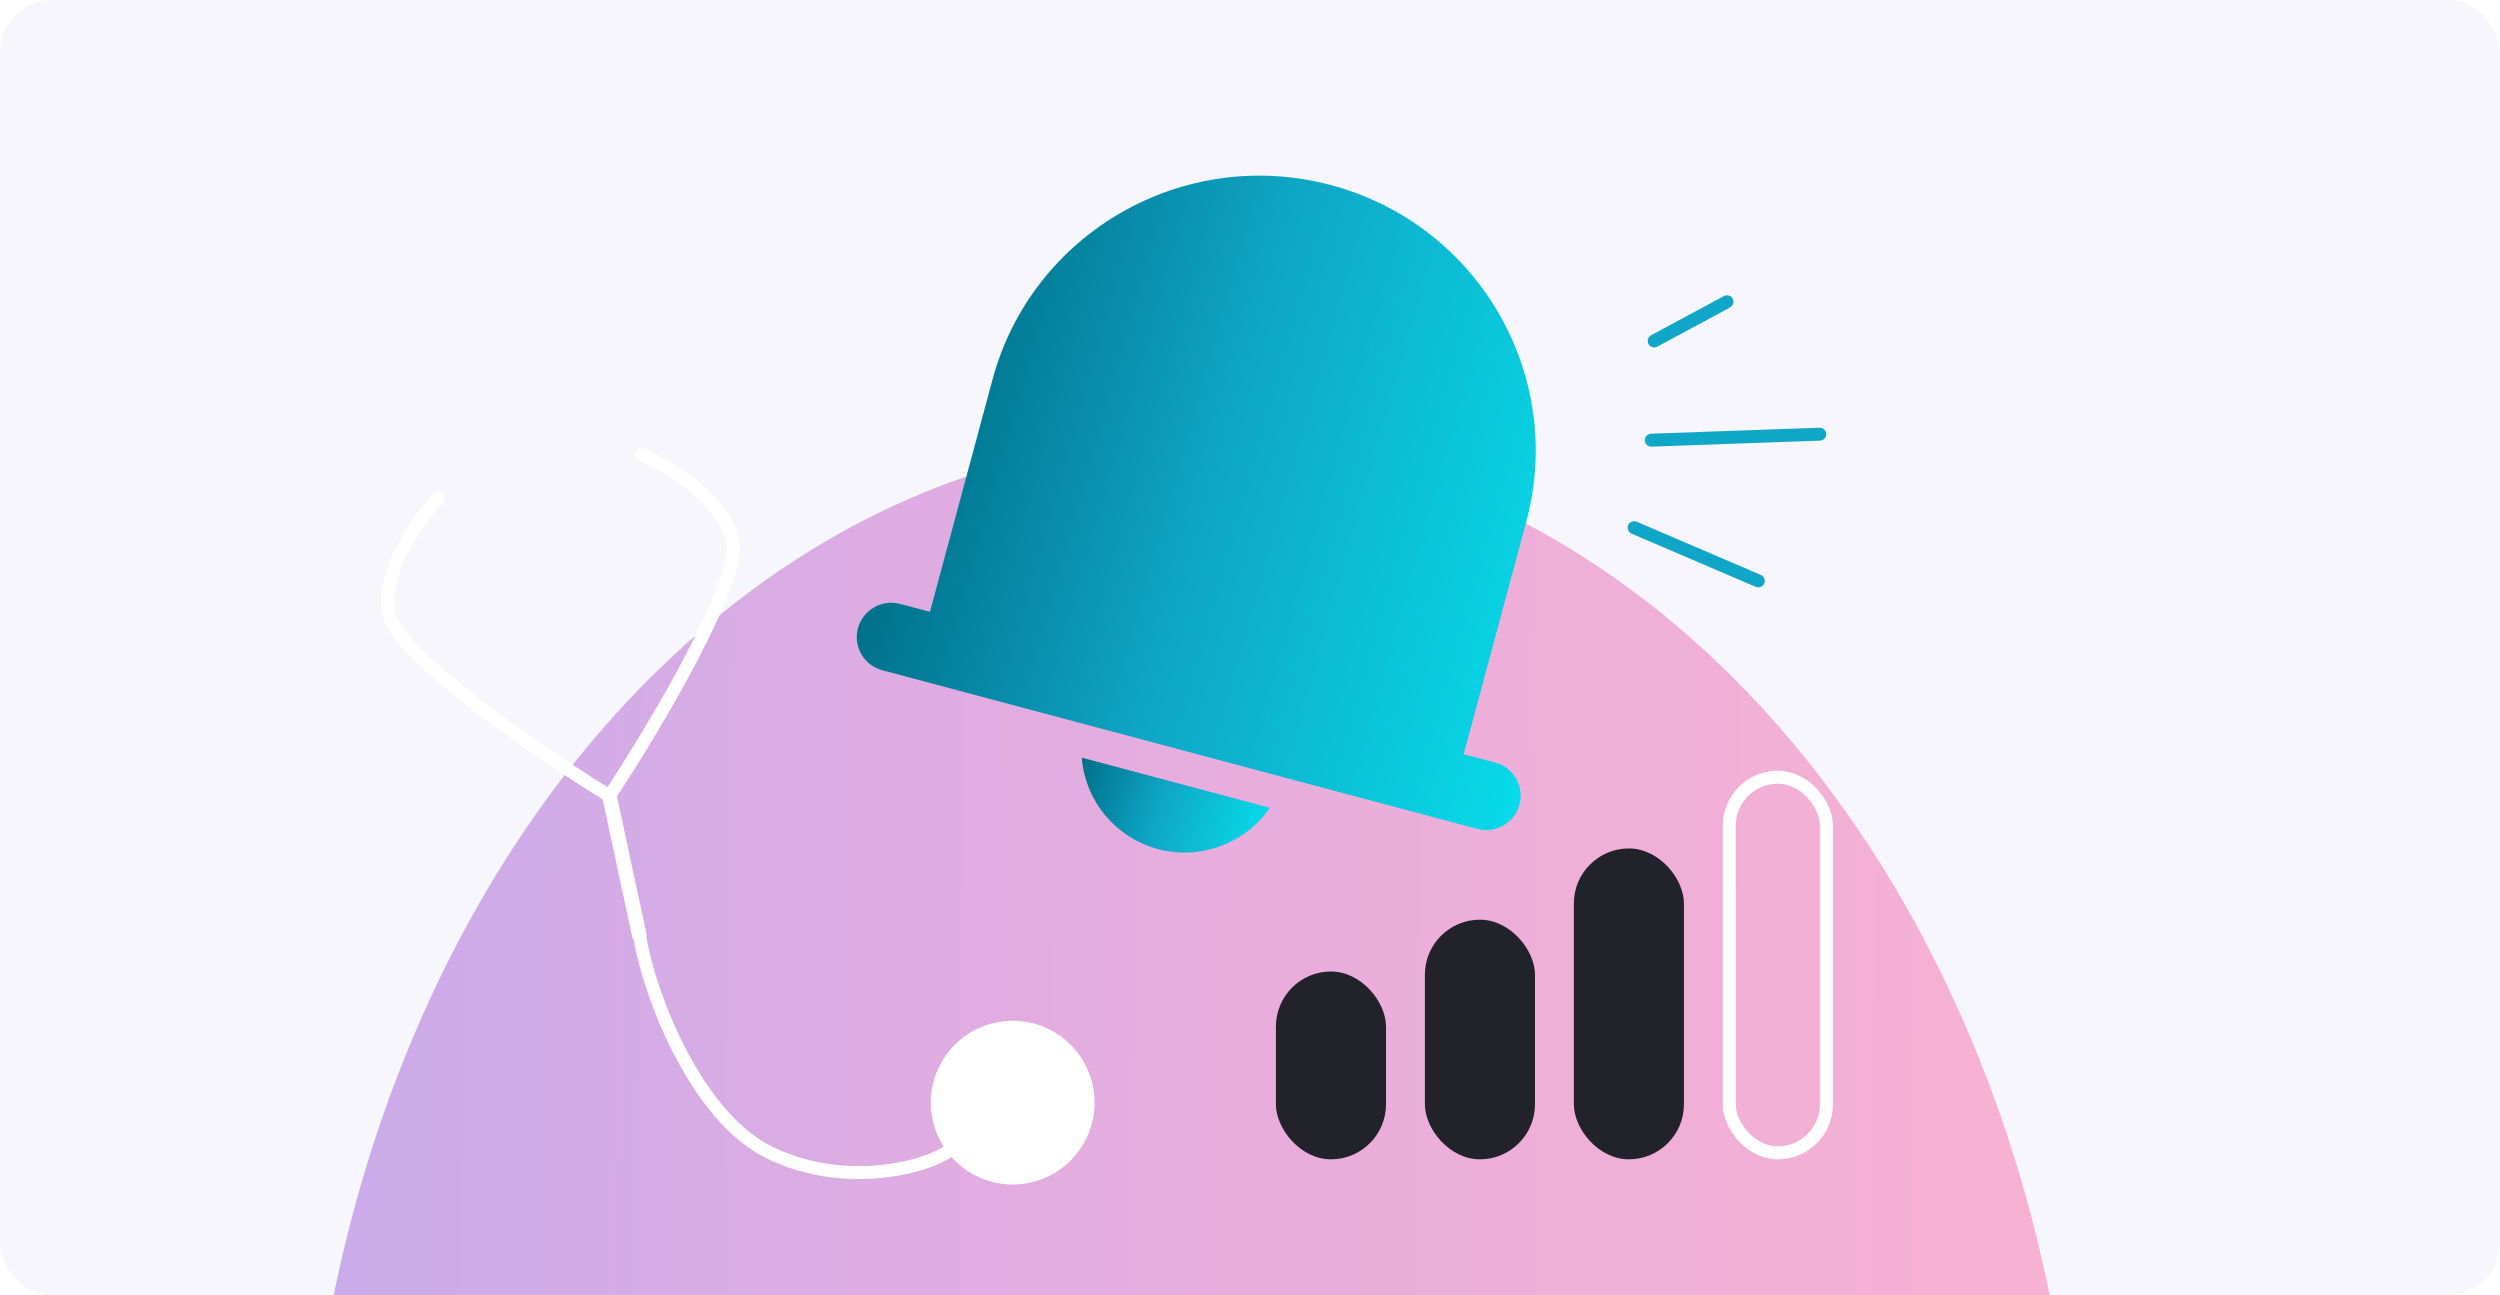 <svg width="386" height="200" viewBox="0 0 386 200" fill="none" xmlns="http://www.w3.org/2000/svg">
<g clip-path="url(#clip0_1888_613)">
<rect width="386" height="201" fill="#F7F6FD"/>
<g filter="url(#filter0_f_1888_613)">
<ellipse cx="184" cy="245.248" rx="137" ry="177.477" fill="url(#paint0_linear_1888_613)" fill-opacity="0.4"/>
</g>
<path d="M98.808 144.799C100.487 154.579 107.74 172.171 118.292 177.681C129.203 183.377 142.06 180.759 146.553 177.68" stroke="white" stroke-width="2" stroke-linecap="round"/>
<circle cx="156.363" cy="170.246" r="11.641" transform="rotate(-12.127 156.363 170.246)" fill="white" stroke="white" stroke-width="2"/>
<path d="M67.627 77.006C64.53 80.291 58.68 88.461 60.054 94.858C61.429 101.256 83.224 116.161 93.949 122.814L98.584 144.382" stroke="white" stroke-width="2" stroke-linecap="round"/>
<path d="M99.083 70.246C103.19 71.984 111.748 77.057 113.123 83.455C114.497 89.853 101.073 112.326 94.189 122.763L98.823 144.331" stroke="white" stroke-width="2" stroke-linecap="round"/>
<path d="M230.838 117.729L225.996 116.438L235.657 80.563C241.755 57.919 228.25 34.644 205.493 28.576C182.736 22.509 159.344 35.947 153.247 58.591L143.586 94.466L139.002 93.244C136.157 92.485 133.233 94.165 132.471 96.995C131.709 99.826 133.397 102.735 136.241 103.494L228.077 127.979C230.922 128.737 233.846 127.057 234.608 124.227C235.37 121.396 233.682 118.487 230.838 117.729Z" fill="url(#paint1_linear_1888_613)"/>
<path d="M178.791 131.104C185.328 132.827 192.248 130.274 196.076 124.726L167.026 116.981C167.554 123.69 172.264 129.344 178.791 131.104Z" fill="url(#paint2_linear_1888_613)"/>
<line x1="254.964" y1="67.965" x2="280.965" y2="67.036" stroke="#0FA6C7" stroke-width="2" stroke-linecap="round"/>
<line x1="252.313" y1="81.475" x2="271.475" y2="89.687" stroke="#0FA6C7" stroke-width="2" stroke-linecap="round"/>
<line x1="255.406" y1="52.645" x2="266.645" y2="46.594" stroke="#0FA6C7" stroke-width="2" stroke-linecap="round"/>
<rect x="197" y="150" width="17" height="29" rx="8.5" fill="#22222B"/>
<rect x="220" y="142" width="17" height="37" rx="8.5" fill="#22222B"/>
<rect x="243" y="131" width="17" height="48" rx="8.5" fill="#22222B"/>
<rect x="267" y="120" width="15" height="58" rx="7.5" stroke="white" stroke-width="2"/>
</g>
<defs>
<filter id="filter0_f_1888_613" x="-16.744" y="4.027" width="401.488" height="482.443" filterUnits="userSpaceOnUse" color-interpolation-filters="sRGB">
<feFlood flood-opacity="0" result="BackgroundImageFix"/>
<feBlend mode="normal" in="SourceGraphic" in2="BackgroundImageFix" result="shape"/>
<feGaussianBlur stdDeviation="31.872" result="effect1_foregroundBlur_1888_613"/>
</filter>
<linearGradient id="paint0_linear_1888_613" x1="47" y1="240.919" x2="320.982" y2="243.112" gradientUnits="userSpaceOnUse">
<stop stop-color="#8539CC"/>
<stop offset="0.494" stop-color="#D03EAF"/>
<stop offset="1" stop-color="#F94990"/>
</linearGradient>
<linearGradient id="paint1_linear_1888_613" x1="150.261" y1="30.933" x2="251.978" y2="59.653" gradientUnits="userSpaceOnUse">
<stop stop-color="#007089"/>
<stop offset="0.454" stop-color="#0FA6C7"/>
<stop offset="1" stop-color="#07DAE8"/>
</linearGradient>
<linearGradient id="paint2_linear_1888_613" x1="166.521" y1="118.856" x2="195.295" y2="127.518" gradientUnits="userSpaceOnUse">
<stop stop-color="#007089"/>
<stop offset="0.454" stop-color="#0FA6C7"/>
<stop offset="1" stop-color="#07DAE8"/>
</linearGradient>
<clipPath id="clip0_1888_613">
<rect width="386" height="200" rx="8" fill="white"/>
</clipPath>
</defs>
</svg>
